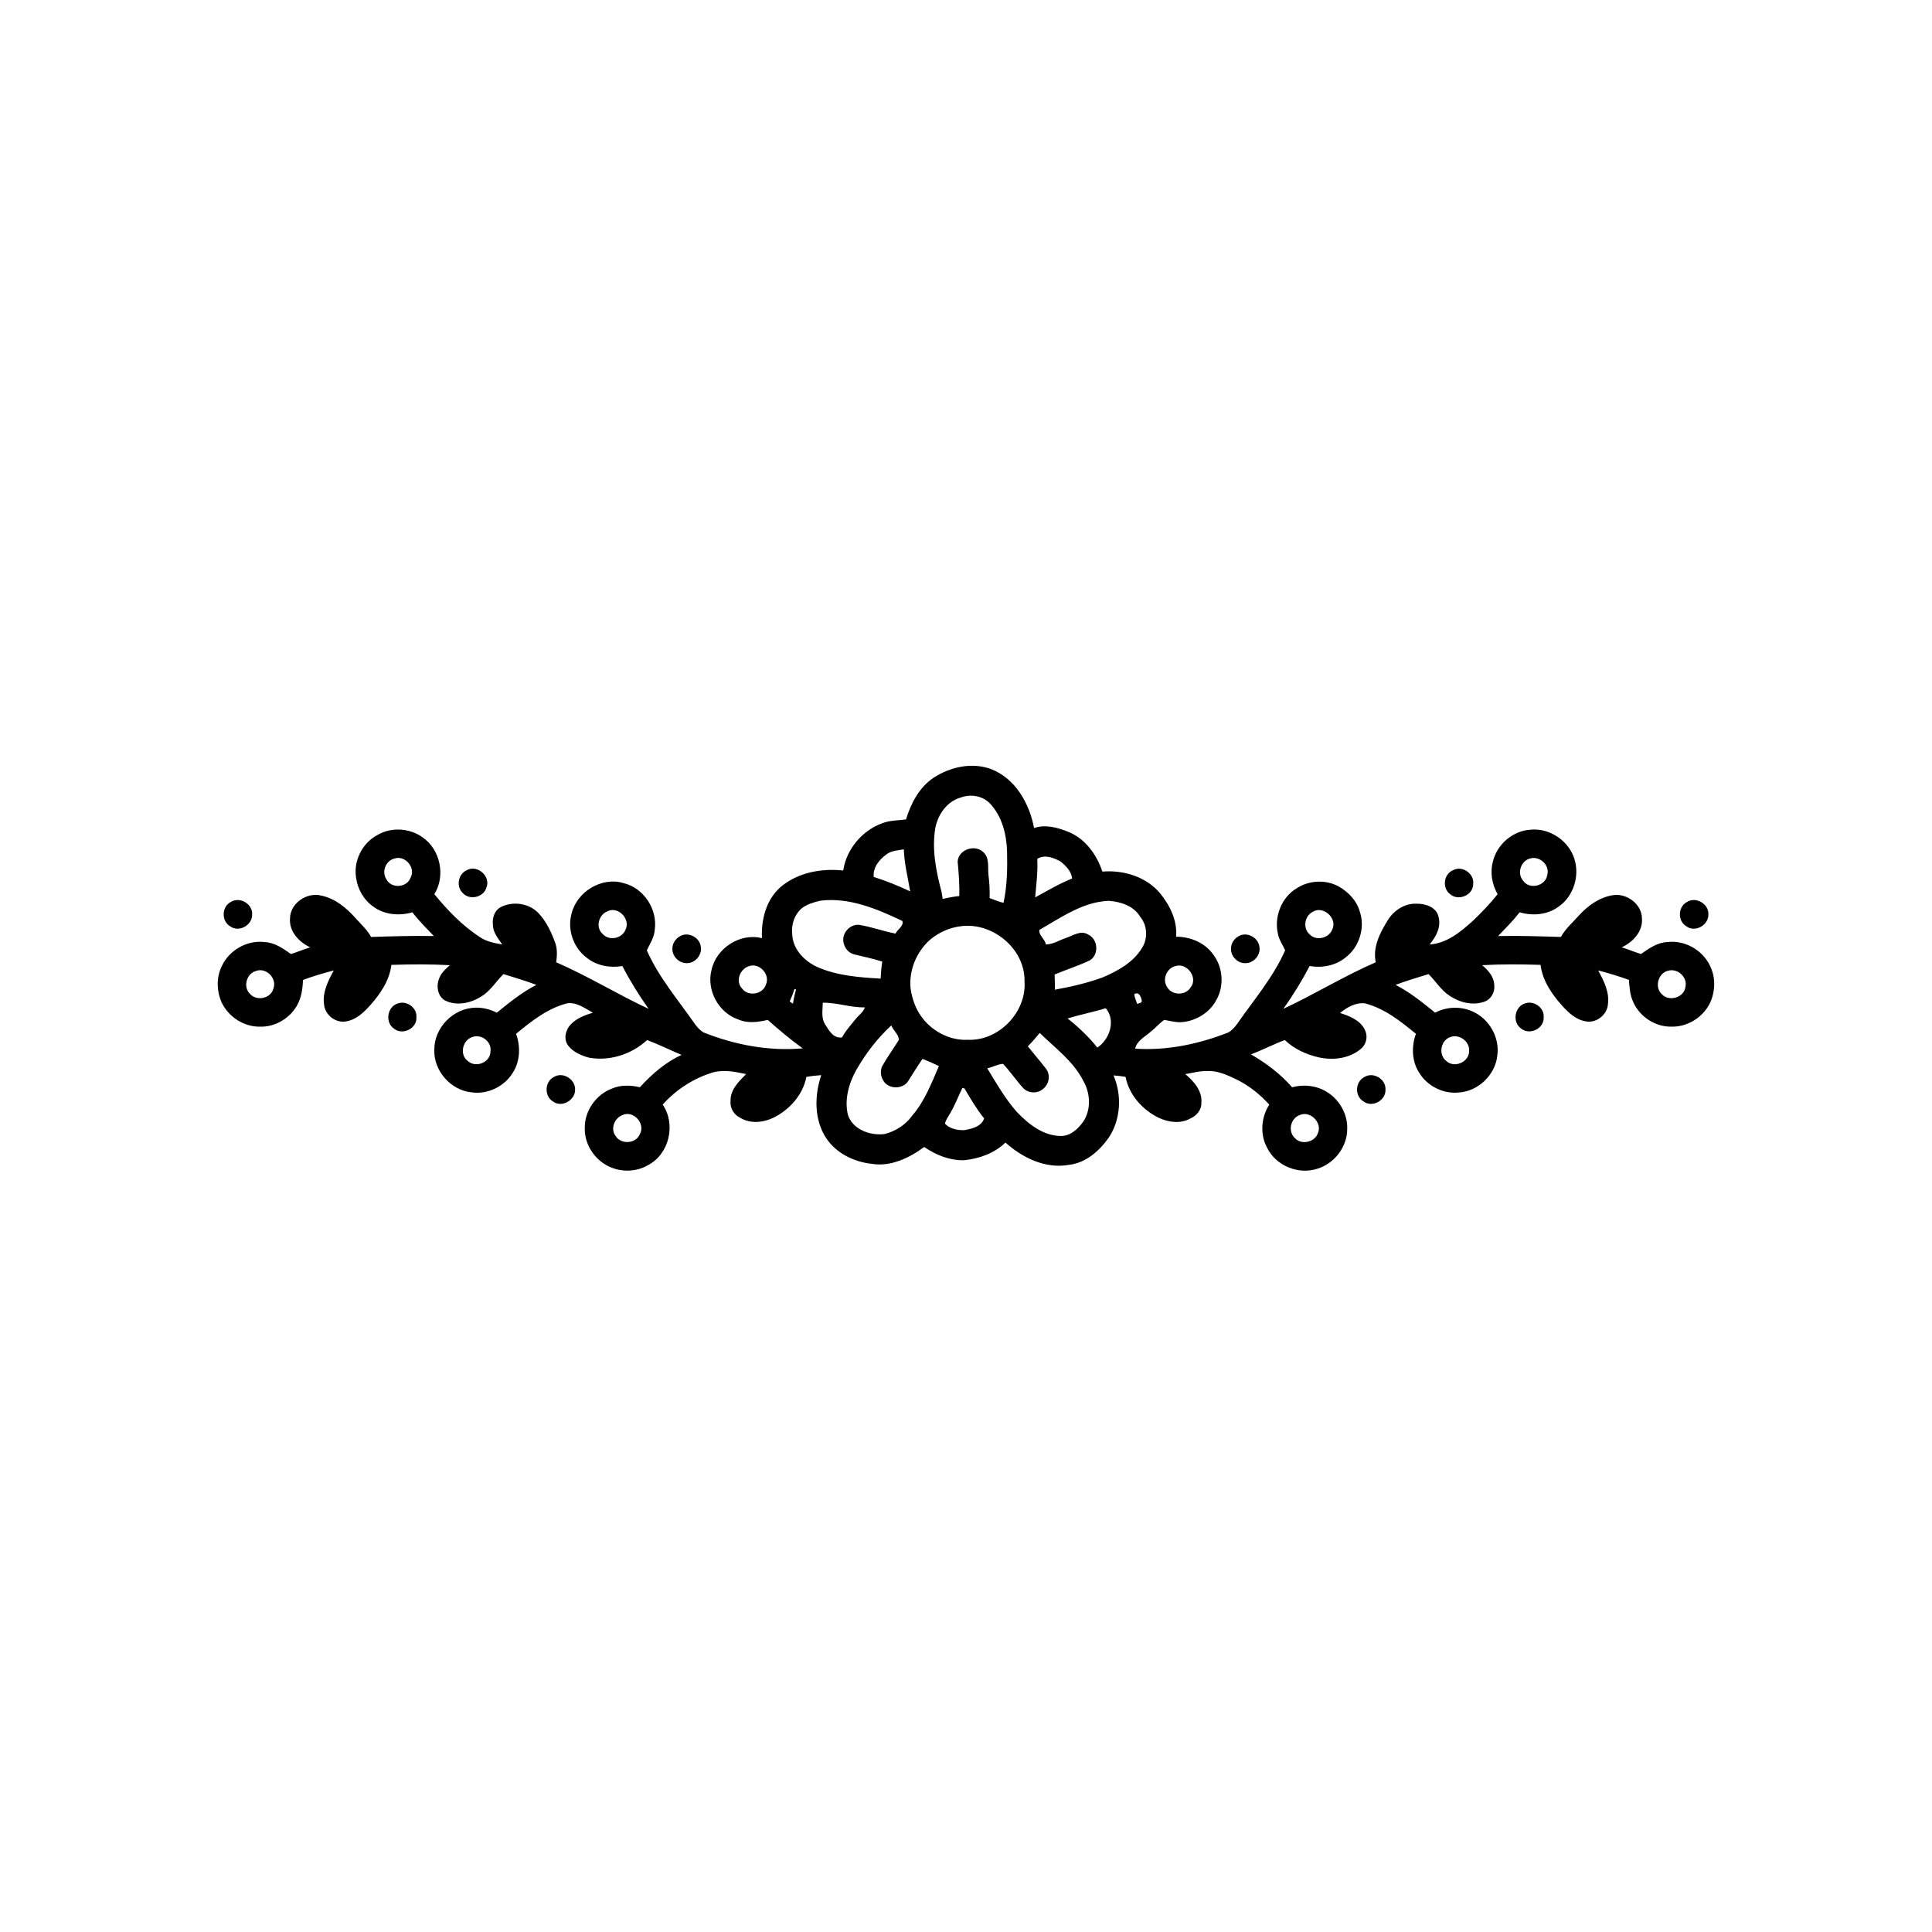 <?xml version="1.0" encoding="UTF-8"?>
<!-- Uploaded to: SVG Repo, www.svgrepo.com, Generator: SVG Repo Mixer Tools -->
<svg fill="#000000" width="800px" height="800px" version="1.1" viewBox="144 144 512 512" xmlns="http://www.w3.org/2000/svg">
 <g>
  <path d="m391.4 350.11c4.449-2.887 10.172-4.168 15.266-2.289 6.414 2.484 10.164 9.129 11.367 15.613 2.981-1.031 6.246-0.129 9.066 1.008 4.519 1.793 7.543 6.051 9.051 10.539 5.586-0.477 11.641 1.363 15.305 5.777 2.621 3.199 4.582 7.254 4.227 11.48 3.769-0.012 7.629 1.59 9.84 4.723 2.59 3.391 2.949 8.309 0.836 12.02-1.723 3.312-5.25 5.496-8.922 5.875-1.672 0.191-3.285-0.32-4.91-0.574-1.34 0.957-2.398 2.242-3.703 3.238-1.492 1.293-3.527 2.293-3.992 4.383 8.418 0.574 16.828-1.207 24.637-4.269 0.969-0.512 1.691-1.371 2.348-2.234 4.434-6.383 9.598-12.383 12.762-19.547-0.578-1.379-1.527-2.598-1.844-4.086-1.215-4.613 0.805-9.969 4.961-12.402 3.25-2.086 7.617-2.316 11.031-0.469 2.531 1.441 4.754 3.684 5.59 6.539 1.508 4.258 0.012 9.344-3.527 12.141-2.637 2.277-6.32 3.035-9.707 2.414-2.066 3.941-4.398 7.731-6.973 11.352 8.289-3.856 16.086-8.695 24.48-12.324-0.855-4.019 1.137-7.848 3.188-11.152 1.598-2.609 4.492-4.516 7.617-4.375 2.356-0.051 5.293 0.898 5.84 3.496 0.73 2.715-0.688 5.277-2.363 7.312 4.66-0.32 8.32-3.434 11.621-6.422 2.25-2.184 4.453-4.441 6.391-6.914-1.492-2.609-2.043-5.75-1.242-8.672 1.094-4.539 5.285-8.156 9.969-8.41 5.082-0.523 10.191 2.957 11.652 7.836 1.391 4.5-0.285 9.844-4.199 12.535-2.922 2.195-6.91 2.535-10.34 1.512-1.734 2.242-3.746 4.246-5.703 6.293 5.543-0.113 11.078 0.074 16.621 0.246 1.23-2.188 3.137-3.848 4.797-5.699 2.352-2.59 5.363-4.766 8.883-5.356 3.707-0.664 7.789 2.293 7.816 6.172 0.254 3.461-2.418 6.281-5.375 7.629 1.723 0.52 3.387 1.238 5.109 1.773 2.102-1.445 4.301-3.051 6.973-3.168 4.578-0.578 9.285 2.059 11.281 6.191 1.285 2.457 1.465 5.414 0.738 8.07-1.211 4.777-6.004 8.312-10.918 8.152-4.281 0.094-8.418-2.637-10.129-6.539-0.863-1.832-0.984-3.883-1.141-5.859-2.676-0.953-5.383-1.789-8.137-2.492 1.492 2.727 3.019 5.734 2.582 8.945-0.188 2.797-3.055 5.066-5.82 4.555-2.676-0.406-4.711-2.363-6.434-4.297-2.691-3.016-5.106-6.578-5.598-10.684-5.164-0.16-10.332-0.199-15.492 0.082 1.598 1.324 3.152 3.039 3.215 5.238 0.246 1.836-0.805 3.793-2.578 4.426-3.102 1.117-6.578 0.25-9.238-1.547-2.297-1.469-3.68-3.879-5.602-5.754-2.926 0.906-5.863 1.781-8.73 2.856 3.809 1.969 7.168 4.672 10.484 7.371 3.098-1.641 6.941-1.758 10.105-0.23 4.269 1.969 7.016 6.82 6.383 11.5-0.488 5.219-5.148 9.664-10.383 9.895-4.102 0.383-8.316-1.816-10.398-5.359-1.918-3.008-1.992-6.918-0.801-10.203-4.043-3.328-8.316-6.731-13.48-8.066-2.449-0.305-4.812 1.043-6.625 2.551 2.477 0.777 5.242 1.863 6.504 4.316 0.887 1.598 0.598 3.723-0.758 4.977-3.016 2.746-7.43 3.316-11.305 2.481-3.34-0.754-6.598-2.215-9.082-4.613-3.043 1.141-5.93 2.668-8.98 3.801 4.066 2.324 7.824 5.176 10.918 8.719 3.074-0.836 6.445-0.477 9.18 1.211 3.387 2.059 5.602 5.973 5.418 9.957-0.031 4.691-3.422 9.047-7.879 10.41-5.016 1.676-11.004-0.773-13.336-5.527-1.953-3.578-1.598-8.066 0.566-11.457-2.473-2.723-5.383-5.055-8.695-6.672-2.426-1.156-4.992-2.367-7.746-2.219-1.977-0.059-3.883 0.492-5.812 0.809 2.266 1.906 4.562 4.481 4.258 7.66 0.051 1.844-1.285 3.383-2.902 4.094-2.617 1.473-5.852 1.039-8.469-0.211-4.277-2.121-7.793-6.055-8.723-10.82-1.059-0.184-2.121-0.293-3.188-0.383 2.242 5.246 1.953 11.59-1.207 16.414-2.516 3.621-6.184 6.836-10.73 7.312-6.156 1.062-12.207-1.902-16.699-5.922-2.961 2.84-6.93 4.277-10.973 4.672-3.809 0.102-7.461-1.379-10.562-3.504-3.941 2.902-8.828 5.273-13.852 4.473-4.719-0.508-9.449-2.777-12.125-6.82-3.234-4.922-3.125-11.277-1.305-16.695-1.324 0.094-2.644 0.238-3.945 0.473-0.887 4.644-4.277 8.477-8.383 10.641-2.793 1.445-6.359 1.902-9.141 0.191-1.672-0.785-2.75-2.574-2.57-4.43-0.105-2.988 2.184-5.195 4.121-7.148-2.769-0.605-5.668-1.18-8.484-0.535-5.234 1.516-9.992 4.555-13.621 8.621 3.562 5.195 1.758 13.113-3.875 16.035-3.293 1.945-7.613 1.926-10.934 0.07-3.574-1.934-5.984-5.922-5.836-10.008-0.027-4.508 3.027-8.805 7.234-10.359 2.336-1.004 4.945-0.906 7.379-0.34 3.133-3.465 6.75-6.594 11.023-8.574-3.047-1.293-6.031-2.762-9.125-3.934-4.074 3.789-10.02 5.711-15.52 4.641-1.965-0.57-4.027-1.438-5.328-3.086-1.34-1.66-0.828-4.133 0.531-5.609 1.574-1.684 3.789-2.555 5.961-3.18-2.133-1.168-4.309-2.898-6.898-2.481-5.16 1.34-9.426 4.738-13.473 8.066 1.199 3.297 1.113 7.219-0.816 10.234-2.18 3.691-6.664 5.875-10.918 5.285-5.547-0.52-10.152-5.734-9.926-11.316-0.047-5.828 5.078-11.051 10.91-11.125 1.965-0.074 3.91 0.449 5.656 1.32 3.309-2.699 6.672-5.402 10.484-7.371-2.871-1.074-5.809-1.953-8.734-2.856-1.996 1.969-3.457 4.519-5.93 5.969-2.781 1.766-6.512 2.551-9.559 1.02-2.074-1.199-2.383-4.047-1.449-6.074 0.547-1.359 1.691-2.32 2.742-3.277-5.156-0.281-10.332-0.242-15.496-0.082-0.5 4.113-2.91 7.676-5.606 10.695-1.715 1.91-3.731 3.856-6.371 4.273-2.769 0.551-5.668-1.711-5.871-4.508-0.457-3.227 1.082-6.242 2.578-8.98-2.758 0.719-5.492 1.523-8.16 2.516-0.082 2.731-0.562 5.578-2.258 7.809-2.051 2.82-5.488 4.641-9 4.57-4.246 0.125-8.379-2.484-10.227-6.281-1.445-3.102-1.527-6.887 0.059-9.941 1.992-4.125 6.684-6.762 11.25-6.195 2.672 0.117 4.898 1.691 6.988 3.172 1.723-0.535 3.383-1.254 5.113-1.773-2.945-1.363-5.621-4.172-5.363-7.637 0.035-4.062 4.477-7.07 8.301-6.078 3.699 0.766 6.695 3.285 9.137 6.047 1.43 1.57 3.016 3.039 4.059 4.914 5.539-0.168 11.078-0.355 16.621-0.242-1.953-2.047-3.969-4.043-5.691-6.293-3.426 1.012-7.406 0.688-10.328-1.496-2.519-1.73-4.148-4.582-4.574-7.582-0.762-4.434 1.547-9.172 5.496-11.32 3.633-2.223 8.547-1.977 12.016 0.461 4.801 3.227 6.262 10.234 3.219 15.137 3.508 4.277 7.394 8.34 12.062 11.371 1.746 1.219 3.879 1.574 5.93 1.965-1.109-1.625-2.523-3.281-2.484-5.363-0.168-1.703 0.418-3.598 1.973-4.484 3.188-1.707 7.5-1.156 10.043 1.457 2.141 2.238 3.473 5.109 4.516 7.984 0.602 1.645 0.461 3.422 0.254 5.125 8.395 3.633 16.195 8.469 24.48 12.328-2.562-3.625-4.91-7.394-6.953-11.34-3.289 0.559-6.844-0.082-9.469-2.219-3.519-2.629-5.191-7.481-3.977-11.711 1.41-5.789 7.992-9.805 13.773-8.043 5.359 1.297 9.043 6.934 8.258 12.363-0.129 2.008-1.266 3.695-2.102 5.453 3.156 7.168 8.328 13.164 12.762 19.551 0.656 0.863 1.383 1.734 2.367 2.242 8.285 3.293 17.262 4.969 26.184 4.184-3.242-2.328-6.293-4.914-9.273-7.543-2.586 0.609-5.363 0.984-7.871-0.145-5.207-1.801-8.422-7.805-7.012-13.141 1.273-5.75 7.598-9.863 13.355-8.367-0.223-4.938 1.102-10.199 4.938-13.562 4.535-3.844 10.816-5.008 16.605-4.375 0.82-5.652 5.023-10.621 10.367-12.539 2-0.781 4.176-0.715 6.273-1.004 1.289-4.25 3.508-8.512 7.289-11.039m0.484 13.254c-0.992 5.711 0.195 11.496 1.645 17.023 0.094 0.602 0.195 1.207 0.297 1.824 1.453-0.305 2.91-0.621 4.391-0.746 0.113-3.051-0.141-6.098-0.426-9.129 0.18-3.188 4.523-4.668 6.75-2.562 1.75 1.508 1.188 4.031 1.414 6.062 0.25 2.047 0.375 4.102 0.309 6.168 1.23 0.398 2.402 0.996 3.688 1.227 0.949-4.387 1.035-8.965 0.934-13.457-0.113-4.594-1.305-9.48-4.566-12.875-1.984-2.055-5.133-2.531-7.754-1.539-3.598 1.02-5.992 4.461-6.68 8.004m-12.938 7.031c-1.914 1.352-3.656 3.512-3.402 5.992 3.309 1.047 6.527 2.352 9.66 3.832-0.605-3.707-1.566-7.371-1.684-11.141-1.562 0.27-3.258 0.328-4.574 1.316m-130.44 1.129c-2.367 0.578-3.453 3.656-2.027 5.617 1.305 2.379 5.34 2.09 6.281-0.473 1.551-2.641-1.367-6.141-4.254-5.144m170.38 0.086c0.184 3.422-0.266 6.805-0.559 10.203 3.219-1.75 6.379-3.633 9.785-5.004-0.152-1.895-1.664-3.383-3.059-4.519-1.828-0.996-4.242-1.934-6.168-0.68m130.41-0.047c-2.324 0.727-3.285 3.91-1.68 5.781 1.633 2.523 6.035 1.488 6.43-1.492 0.75-2.688-2.188-5.227-4.75-4.289m-187.92 11.129c-1.719 0.414-3.492 0.918-4.906 2.016-1.898 1.629-2.793 4.234-2.523 6.695 0.047 4.078 3.246 7.371 6.801 8.922 5.219 2.266 11.016 2.695 16.629 3.016 0.066-1.516 0.207-3.023 0.43-4.516-2.43-0.797-4.941-1.27-7.41-1.902-1.605-0.355-2.727-1.891-2.902-3.469-0.32-2.336 1.914-4.676 4.281-4.348 3.223 0.551 6.332 1.668 9.543 2.305 0.52-1.137 2.269-2.012 1.812-3.356-6.754-3.207-14.105-6.324-21.754-5.363m58.09 7.727c-0.297 1.395 1.492 2.438 1.691 3.867 1.91 0.004 3.531-1.125 5.297-1.703 1.867-0.625 3.922-2.141 5.887-0.938 2.684 1.211 2.988 5.406 0.41 6.894-3.012 1.41-6.199 2.434-9.266 3.711 0.062 1.34 0.074 2.68 0.066 4.027 4.293-0.781 8.562-1.754 12.672-3.258 4.008-1.723 8.121-3.965 10.438-7.824 1.57-2.492 1.422-5.918-0.469-8.207-1.715-2.926-5.199-4.047-8.395-4.266-6.856 0.289-12.586 4.422-18.332 7.695m-114.57-4.883c-2.293 0.965-3.125 4.262-1.176 5.981 1.734 1.922 5.164 1.207 6.07-1.184 1.363-2.844-2.074-6.336-4.894-4.797m186.99 0.113c-2.172 1.07-2.672 4.32-0.848 5.941 1.758 1.871 5.125 1.059 6.027-1.273 1.457-2.934-2.414-6.453-5.18-4.668m-93.09 3.785c-3.047 0.348-5.961 1.613-8.301 3.586-3.637 3.215-5.688 8.172-5.172 13.02 0.445 2.953 1.527 5.871 3.469 8.172 2.84 3.406 7.242 5.578 11.719 5.34 8.191 0.359 15.602-7.363 14.996-15.527 0.172-8.559-8.398-15.613-16.711-14.59m-56.145 10.551c-2.457 0.633-3.863 3.938-2.039 5.93 1.621 2.269 5.562 1.652 6.379-1.027 1.156-2.598-1.637-5.715-4.34-4.902m112.89 0.023c-2.328 0.523-3.629 3.543-2.242 5.547 1.266 2.324 4.945 2.324 6.277 0.055 1.969-2.562-1.035-6.562-4.035-5.602m-243.75 1.32c-2.5 0.707-3.438 4.293-1.516 6.07 1.738 2 5.516 1.207 6.18-1.41 1.039-2.703-1.922-5.727-4.664-4.66m374.27-0.082c-2.664 0.633-3.676 4.43-1.613 6.269 1.922 1.996 5.852 0.855 6.203-1.945 0.641-2.606-2.055-5.043-4.59-4.324m-231.53 4.891c-0.344 1.105-0.766 2.191-1.25 3.246 0.289 0.199 0.574 0.398 0.867 0.602 0.184-1.285 0.461-2.543 0.816-3.789-0.109-0.016-0.328-0.047-0.434-0.059m90.078 1.309c0.051 0.91 0.488 1.734 0.754 2.598 0.445-0.242 1.332-0.176 1.215-0.891-0.18-0.988-0.742-2.449-1.969-1.707m-82.566 2.281c-0.008 1.945-0.504 4.121 0.695 5.84 0.977 1.586 2.199 3.727 4.41 3.34 0.973-1.773 2.332-3.281 3.598-4.84 0.805-1.051 2.039-1.805 2.461-3.113-3.777 0.094-7.41-1.293-11.164-1.227m64.875 4.168c2.887 2.285 5.594 4.832 7.887 7.723 3.289-2.144 4.957-7.246 2.234-10.434-3.34 1.031-6.793 1.688-10.121 2.711m-55.91 13.508c-2.031 3.594-3.281 7.887-2.309 12 1.25 3.945 5.891 5.582 9.688 5.133 2.914-0.727 5.609-2.434 7.367-4.898 3.289-3.809 5.094-8.566 7.066-13.121-1.426-0.676-2.859-1.34-4.328-1.918-1.367 1.906-2.543 3.941-3.824 5.902-1.34 2.125-4.871 2.207-6.356 0.199-0.863-1.129-1.129-2.75-0.574-4.062 1.348-2.43 3.008-4.672 4.453-7.035 0.035-1.492-1.5-2.492-1.984-3.859-3.648 3.371-6.727 7.359-9.199 11.66m45.375-6.121c1.59 1.988 3.258 3.906 4.809 5.922 1.27 1.625 0.848 4.156-0.781 5.371-1.5 1.336-4.027 1.191-5.344-0.332-1.84-2.031-3.367-4.332-5.25-6.316-1.457 0.074-2.762 0.91-4.191 1.164 2.394 3.938 4.699 7.984 7.75 11.469 3.109 3.269 7.039 6.461 11.785 6.477 2.559 0.016 4.559-1.887 5.949-3.844 2.082-3.18 1.859-7.504-0.004-10.727-2.629-5.234-7.481-8.723-11.562-12.73-1.023 1.207-2.031 2.43-3.16 3.547m-147.23-2.461c-2.621 0.816-3.457 4.762-1.125 6.383 2.078 1.879 5.934 0.324 5.941-2.523 0.438-2.606-2.375-4.769-4.816-3.859m259 0.086c-2.461 0.957-2.977 4.785-0.793 6.312 2.094 1.898 5.93 0.227 5.969-2.594 0.266-2.66-2.711-4.828-5.176-3.719m-129.11 13.406c-1.09 2.227-1.973 4.559-3.234 6.707-0.48 0.906-1.211 1.727-1.367 2.773 1.219 1.336 3.297 1.754 5.059 1.703 2.035-0.367 4.559-0.891 5.305-3.121-1.996-2.465-3.613-5.211-5.203-7.941-0.137-0.031-0.418-0.09-0.559-0.121m-90.109 7.191c-2.106 0.805-3.223 3.625-1.801 5.519 1.434 2.348 5.375 2.113 6.426-0.469 1.594-2.766-1.711-6.438-4.625-5.051m179.42 0.027c-2.312 0.863-3.082 4.168-1.32 5.938 1.703 2.07 5.391 1.305 6.238-1.207 1.207-2.809-2.156-6.086-4.918-4.731z"/>
  <path d="m267.7 374.62c2.777-1.605 6.43 1.641 5.211 4.578-0.723 2.594-4.461 3.488-6.25 1.48-1.852-1.668-1.262-5.094 1.039-6.059z"/>
  <path d="m529.16 374.57c2.43-1.27 5.648 1.055 5.246 3.758-0.023 2.91-3.894 4.535-6.062 2.668-2.258-1.602-1.77-5.453 0.816-6.426z"/>
  <path d="m205.21 383.01c2.383-1.488 5.84 0.598 5.609 3.402 0.051 2.777-3.523 4.777-5.801 3.074-2.414-1.363-2.293-5.266 0.191-6.477z"/>
  <path d="m591.08 383.03c2.383-1.523 5.871 0.555 5.652 3.379 0.051 2.809-3.582 4.809-5.863 3.043-2.336-1.391-2.211-5.195 0.211-6.422z"/>
  <path d="m324.12 392.16c2.18-1.402 5.371 0.246 5.606 2.797 0.363 2.18-1.574 4.375-3.781 4.285-1.992 0.031-3.805-1.805-3.754-3.781-0.051-1.355 0.789-2.625 1.93-3.301z"/>
  <path d="m472.25 392.11c2.199-1.316 5.254 0.359 5.523 2.852 0.348 2.144-1.547 4.316-3.715 4.285-2.019 0.09-3.894-1.762-3.824-3.789-0.043-1.383 0.809-2.711 2.016-3.348z"/>
  <path d="m249.55 409.89c2.324-0.773 5.051 1.246 4.797 3.731 0.195 2.953-3.723 4.848-5.965 2.953-2.453-1.668-1.723-5.945 1.168-6.684z"/>
  <path d="m548.34 409.86c2.316-0.707 4.992 1.293 4.746 3.762 0.168 2.945-3.727 4.844-5.969 2.945-2.484-1.68-1.699-6.008 1.223-6.707z"/>
  <path d="m290.83 429.39c2.379-1.445 5.656 0.645 5.578 3.363 0.059 2.844-3.555 4.891-5.887 3.133-2.356-1.418-2.176-5.312 0.309-6.496z"/>
  <path d="m505.52 429.46c2.34-1.543 5.805 0.492 5.644 3.277 0.172 2.938-3.652 4.961-5.945 3.07-2.258-1.453-2.055-5.106 0.301-6.348z"/>
 </g>
</svg>